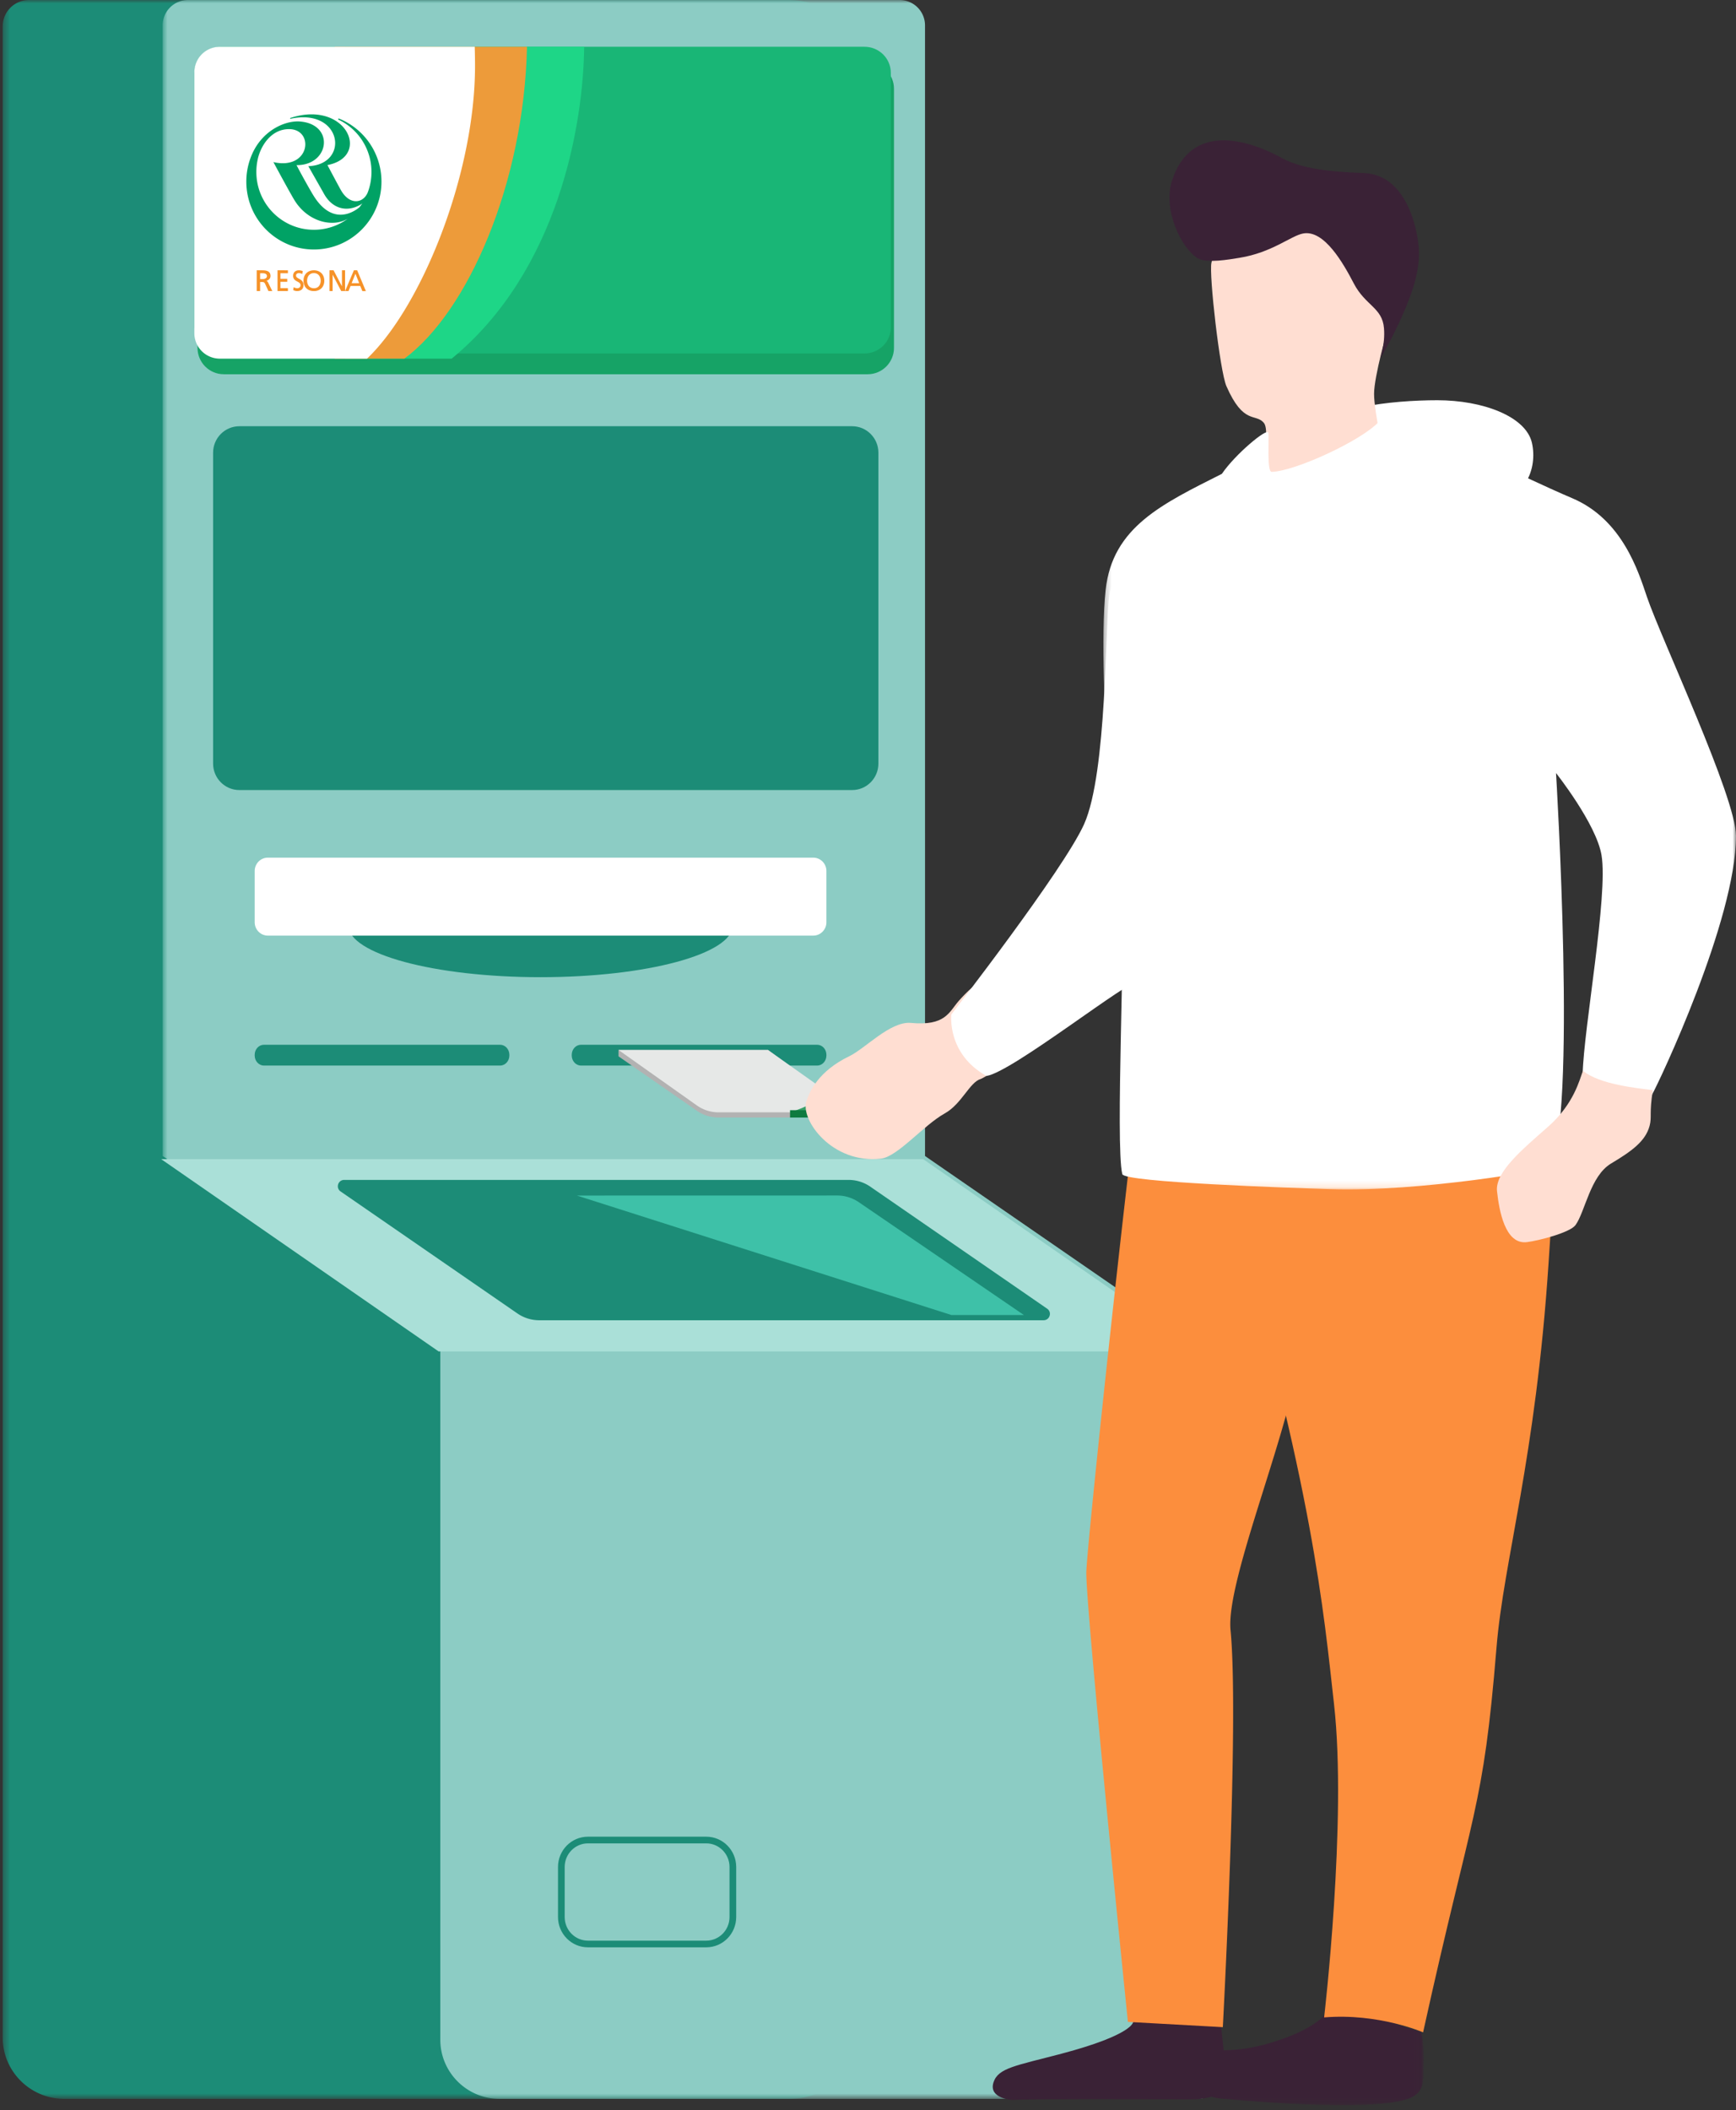 <svg width="260" height="316" xmlns="http://www.w3.org/2000/svg" xmlns:xlink="http://www.w3.org/1999/xlink"><rect width="100%" height="100%" fill="#333333" stroke="none"/><defs><path id="a" d="M.056 0h129.54v314.287H.057z"/><path id="c" d="M.477 0h155.762v314.287H.477z"/><path id="e" d="M.09.35h34.025v15.217H.09z"/><path id="g" d="M0 .347h94.746V115.84H0z"/></defs><g fill="none" fill-rule="evenodd"><g transform="matrix(-1 0 0 1 130 0)"><mask id="b" fill="#fff"><use xlink:href="#a"/></mask><path d="M120.357 314.287H11.92c-6.552 0-11.863-5.288-11.863-11.81V11.81C.056 5.287 5.367 0 11.919 0h113.723a3.945 3.945 0 0 1 3.955 3.936V305.09c0 5.08-4.137 9.198-9.24 9.198" fill="#1C8C77" mask="url(#b)"/></g><g transform="matrix(-1 0 0 1 180.599 0)"><mask id="d" fill="#fff"><use xlink:href="#c"/></mask><path d="M105.76 314.287H.477V201.783l41.58-28.681.003-169.308A3.8 3.8 0 0 1 45.866 0h106.567a3.8 3.8 0 0 1 3.806 3.794l-.004 169.308-41.58 28.68V305.42c0 4.898-3.983 8.868-8.895 8.868" fill="#8CCCC4" mask="url(#d)"/></g><path d="M35.854 118.305h91.765c2.175 0 3.938-1.776 3.938-3.966v-46.55c0-2.19-1.763-3.966-3.938-3.966H35.854c-2.174 0-3.938 1.776-3.938 3.966v46.55c0 2.19 1.764 3.966 3.938 3.966m51.16 41.252h35.373c.765 0 1.385-.676 1.385-1.509v-.097c0-.833-.62-1.508-1.385-1.508H87.014c-.765 0-1.385.675-1.385 1.508v.097c0 .833.62 1.509 1.385 1.509m-47.484 0h35.372c.765 0 1.385-.676 1.385-1.509v-.097c0-.833-.62-1.508-1.385-1.508H39.529c-.765 0-1.385.675-1.385 1.508v.097c0 .833.62 1.509 1.385 1.509" fill="#1C8C77"/><path d="M88.057 291.094h17.719c2.2 0 3.984-1.808 3.984-4.038v-7.491c0-2.23-1.784-4.038-3.984-4.038h-17.72c-2.2 0-3.984 1.807-3.984 4.038v7.491c0 2.23 1.784 4.038 3.985 4.038z" stroke="#1C8C77"/><path d="M33.516 56.04h96.44c2.174 0 3.936-1.773 3.936-3.959V13.298c0-2.186-1.762-3.958-3.935-3.958h-96.44c-2.175 0-3.936 1.772-3.936 3.958v38.783c0 2.186 1.761 3.958 3.935 3.958" fill="#16A366"/><path d="M129.484 52.926h-96.44c-2.174 0-3.936-1.75-3.936-3.91V10.915c0-2.16 1.762-3.91 3.935-3.91h96.44c2.175 0 3.936 1.75 3.936 3.91v38.101c0 2.16-1.761 3.91-3.935 3.91" fill="#19B676"/><path d="M87.491 7.005H51.683v46.7h15.961c16.089-13.198 19.722-35.234 19.847-46.7" fill="#1ED687"/><path d="M78.928 7.005H50.126v46.7h10.437c9.527-7.051 17.918-26.255 18.365-46.7" fill="#ED9B3A"/><path d="M71.1 7.005H32.92a3.815 3.815 0 0 0-3.812 3.815v39.07a3.814 3.814 0 0 0 3.813 3.815H54.97c8.218-7.829 16.174-27.672 16.174-43.822 0-.964-.018-1.921-.044-2.877" fill="#FFF"/><path d="M38.393 25.747a8.7 8.7 0 0 1 .22-1.948h-.002c.428-1.903 1.953-4.464 4.68-4.464 3.827 0 3.21 6.197-2.343 4.939.58 1.081 2.357 4.368 3.101 5.616 2.007 3.358 5.812 4.221 8.046 2.851a8.551 8.551 0 0 1-5.08 1.666c-4.762 0-8.622-3.877-8.622-8.66m12.374-7.99v.002a.088.088 0 0 0-.122.08c0 .037.022.068.05.08v.001a8.654 8.654 0 0 1 4.94 7.827 8.66 8.66 0 0 1-.49 2.883c-.602 1.794-2.668 2.214-4.025-.053-.244-.404-1.657-3.065-2.08-3.86 6.604-1.267 2.824-9.791-5.538-7.056-.08.027-.06.138.016.122 7.72-1.665 8.931 6.84 2.664 7.103.699 1.24 1.873 3.295 2.34 4.13 1.26 2.263 3.385 2.766 5.358 1.695.162-.088.304-.19.385-.282l.001.002c-.145.227-.303.45-.47.663.48-.56-3.441 3.744-6.872-1.853-.568-.923-1.956-3.425-2.512-4.515 4.946.055 5.766-6.107.528-6.531-2.294-.186-5.975 1.435-7.435 5.514a10.145 10.145 0 0 0-.613 3.49c0 5.61 4.53 10.16 10.12 10.16 5.589 0 10.12-4.55 10.12-10.16 0-4.284-2.637-7.944-6.365-9.442" fill="#00A265"/><path d="M39.978 41.339c0 .281-.248.451-.662.451h-.357v-.874h.408c.388 0 .61.156.61.423m-.075.7c.368-.09.613-.361.613-.71 0-.752-.638-.856-1.262-.856h-.804v3.113h.51V42.23h.245c.24 0 .374 0 .507.28l.493 1.076h.58l-.618-1.256c-.088-.163-.153-.24-.264-.29m1.661-1.567v3.113h1.557v-.438h-1.123v-.952h1.023v-.442h-1.023v-.838h1.123v-.443zm3.208 1.263c-.232-.128-.433-.239-.433-.469 0-.33.301-.367.43-.367.19 0 .293.037.482.123l.026.008.06-.443-.019-.008a1.564 1.564 0 0 0-.563-.107c-.519 0-.856.329-.856.833 0 .513.34.696.639.858.257.138.477.256.477.54 0 .334-.29.456-.487.456-.21 0-.459-.107-.53-.142l-.028-.012-.043.448.018.008c.168.062.35.124.539.124.619 0 .972-.33.972-.907 0-.569-.38-.777-.684-.943m2.242 1.424c-.753 0-1.02-.607-1.02-1.13 0-.357.128-.685.346-.888a.948.948 0 0 1 .673-.242.944.944 0 0 1 .674.242c.218.203.344.53.344.889 0 .522-.266 1.13-1.017 1.13m0-2.688c-.932 0-1.558.629-1.558 1.558 0 .943.612 1.555 1.558 1.555.943 0 1.556-.612 1.556-1.555 0-.929-.626-1.558-1.556-1.558m4.2 0v2.403l-1.256-2.403h-.61v3.113h.47v-2.452l1.29 2.452h.576v-3.113h-.47zm2.582 1.933h-1.13l.566-1.42c.045.11.538 1.35.564 1.42zm-.303-1.933H53l-1.317 3.113h.514l.308-.769h1.45c.014.03.31.77.31.77h.531l-1.304-3.114z" fill="#F69228"/><path fill="#AAE0D8" d="M179.82 202.365l-41.561-28.798H24.132l41.561 28.798z"/><path d="M156.833 195.965l-26.487-18.272a5.735 5.735 0 0 0-3.257-1.013H51.554c-.935 0-1.31 1.199-.543 1.729l26.488 18.272a5.735 5.735 0 0 0 3.257 1.014h75.535c.934 0 1.31-1.2.542-1.73" fill="#1C8C77"/><path d="M153.353 196.916l-24.77-16.903a5.761 5.761 0 0 0-3.244-.998H52.934l24.77 16.902c.953.65 2.085 1 3.244 1h72.405z" fill="#1C8C77"/><path d="M126.108 166.415v-1.034l-11.082-8.16H92.635v.958l11.728 8.14a5.73 5.73 0 0 0 3.265 1.02h17.542c.67 0 .938-.316.938-.924" fill="#B2B2B2"/><path d="M125.695 164.784l-10.682-7.562H92.635l11.72 8.297a5.647 5.647 0 0 0 3.264 1.043h17.532c.936 0 1.313-1.234.544-1.778" fill="#E6E8E7"/><path d="M123.424 163.448l2.26 1.456c.789.508.403 1.658-.556 1.658h-6.805c2.663-.825 4.502-1.906 5.101-3.114" fill="#38A069"/><path d="M118.323 166.24h6.805c.632 0 1.013-.627.974-1.235l.006.005v1.23c0 .723-.275 1.1-.96 1.1h-6.825v-1.1z" fill="#0E7A3F"/><path d="M153.353 196.916l-24.734-16.903a5.747 5.747 0 0 0-3.24-.998l-38.972.008 56.094 17.893h10.852z" fill="#3EC1A8"/><path d="M52.156 138.542c0 4.298 12.895 7.783 28.802 7.783s28.802-3.485 28.802-7.783c0-4.3-12.895-7.783-28.802-7.783s-28.802 3.484-28.802 7.783" fill="#1C8C77"/><path d="M40.117 140.099H121.8c1.09 0 1.973-.897 1.973-2.003v-7.67c0-1.106-.883-2.002-1.973-2.002H40.117c-1.09 0-1.973.896-1.973 2.002v7.67c0 1.106.883 2.003 1.973 2.003m189.315-73.805c.88 3.783-.903 9.204-7.688 9.204-6.786 0-24.02-6.687-24.02-10.572 0-3.884 10.766-4.995 17.552-4.995 6.785 0 13.235 2.41 14.156 6.363" fill="#FFF"/><path d="M181.436 39.348c-.392 1.73 1.274 16.266 2.243 18.477 2.573 5.872 4.371 4.004 5.607 5.497 1.191 1.439-1.065 9.84-1.065 9.84l19.323-3.535s-1.754-7.953-1.75-10.65c.003-2.657 2.05-9.769 2.05-9.769l-2.485-14.982-14.495-3.871-6.224.684s-2.154 3.664-3.204 8.31" fill="#FFDED2"/><path d="M204.31 25.916c-2.804-.12-8.79-.3-12.228-2.199-5.499-3.037-13.744-5.25-16.552 3.324-1.405 4.29 1.353 10.11 3.847 11.628 1.326.806 4.792.172 6.264-.065 4.866-.782 7.69-3.291 9.518-3.64 3.165-.605 6.034 4.475 7.589 7.464 1.744 3.356 4.294 3.629 4.532 6.738.19 2.46-.575 4.538-.575 4.538s1.678-2.735 3.288-6.373c1.826-4.124 2.646-7.09 2.507-9.969-.13-2.706-1.7-11.168-8.19-11.446" fill="#3A2236"/><path d="M153.434 144.829s-4.581-.99-9.858 5.067c-1.458 1.675-1.977 3.754-7.153 3.277-3.065-.283-6.831 3.83-9.209 4.977-4.68 2.256-5.972 5.323-6.442 6.747-.92 2.792 3.855 9.436 11.18 8.597 2.475-.284 6.377-5.011 9.539-6.768 2.554-1.419 3.72-4.671 5.397-5.165.545-.16 6.073-3.645 7.19-5.365 1.973-3.036-.112-12.227-.644-11.367" fill="#FFDED2"/><g transform="matrix(-1 0 0 1 213.293 299.655)"><mask id="f" fill="#fff"><use xlink:href="#e"/></mask><path d="M.464 4.625s-.5 1.108-.344 5.847c.043 1.317-.152 2.951 1.676 3.883 5.06 2.578 28.336.248 28.906.2 2.037-.17 5.075-2.019 2.299-5.906-1.572-2.202-3.592-.392-10.354-2.513C13.94 3.404 13.94.35 13.94.35L.464 4.625z" fill="#3A2236" mask="url(#f)"/></g><path d="M182.868 303.33s.47 4.182.834 8.047c.187 1.992-2.071 3.004-5.618 2.99-9.417-.039-24.101-.065-26.518.076 0 0-3.551-.205-2.771-2.627.704-2.19 3.379-2.494 10.185-4.295 10.8-2.858 10.732-4.756 10.732-4.756l11.414-1.553 1.742 2.118z" fill="#3A2236"/><path d="M172.637 148.406c-1.046.802-9.529 79.175-9.936 86.831-.23 4.328 6.224 67.522 6.224 67.522l14.217.788c-.002.02 2.48-45.894 1.155-59.46-.756-7.733 9.785-31.998 10.314-42.262l-21.166-53.943a6.686 6.686 0 0 0-.808.524" fill="#FC8E3D"/><path d="M224.13 246.725c1.076-13.16 5.856-28.102 7.805-57.692 1.122-17.022 1.448-20.75-1.366-28.454-.19-.518-19.338-12.697-19.338-12.697s-30.07 22.1-27.344 31.418c12.817 43.795 14.34 61.92 15.913 75.915 1.962 17.449-1.487 46.873-1.487 46.873 8.189-.676 14.822 2.237 14.822 2.237 7.465-33.843 8.989-33.104 10.994-57.6" fill="#FC8E3D"/><path d="M166.148 89.13c-.646 4.15-.321 26.538-3.779 34.27-3.054 6.828-19.887 28.497-19.887 28.497s-.721 5.872 5.26 9.216c3.839-.542 21.846-14.851 22.737-14.095 0 0-2.625-68.835-4.33-57.887" fill="#FFF"/><g transform="matrix(-1 0 0 1 260 62.266)"><mask id="h" fill="#fff"><use xlink:href="#g"/></mask><path d="M0 62.906c.003-5.8 11.22-29.549 13.338-35.794 1.266-3.733 3.65-11.581 11.187-14.775C32.022 9.16 48.455.99 49.923.714c1.211-.227 2.671-.811 3.643.242C56.1 3.699 66.051 8.322 69.548 8.388c.758.014.34-5.275.505-5.875.198-.714 4.93 3.215 6.946 6.172 8.895 4.495 16.394 7.954 17.409 17.386 1.466 13.628-2.306 49.561-2.306 49.561-.736.368.885 33.459-.186 37.917-.297 1.236-25.2 2.057-31.182 2.252-13.574.443-32.633-2.966-32.823-3.275-4.161-6.775-.956-59.034-.956-59.034s-6.011 7.58-6.812 12.282c-1.02 5.98 2.665 25.94 2.823 32.788-1.588 2.462-7.738 3.469-10.376 3.107C11.542 99.857-.008 75.45 0 62.906" fill="#FFF" mask="url(#h)"/></g><path d="M231.905 168.67c-3.828 3.38-8.01 6.816-7.697 9.7.314 2.882 1.199 8.041 4.488 7.626 1.831-.231 6.455-1.437 7.266-2.55 1.435-1.974 2.205-7.354 5.319-9.216 3.113-1.861 5.156-3.333 5.777-5.641.368-1.373-.077-1.862.487-5.343-2.294-.306-8.025-.85-10.466-2.911-.508 1.323-1.346 4.955-5.174 8.335" fill="#FFDED2"/></g></svg>